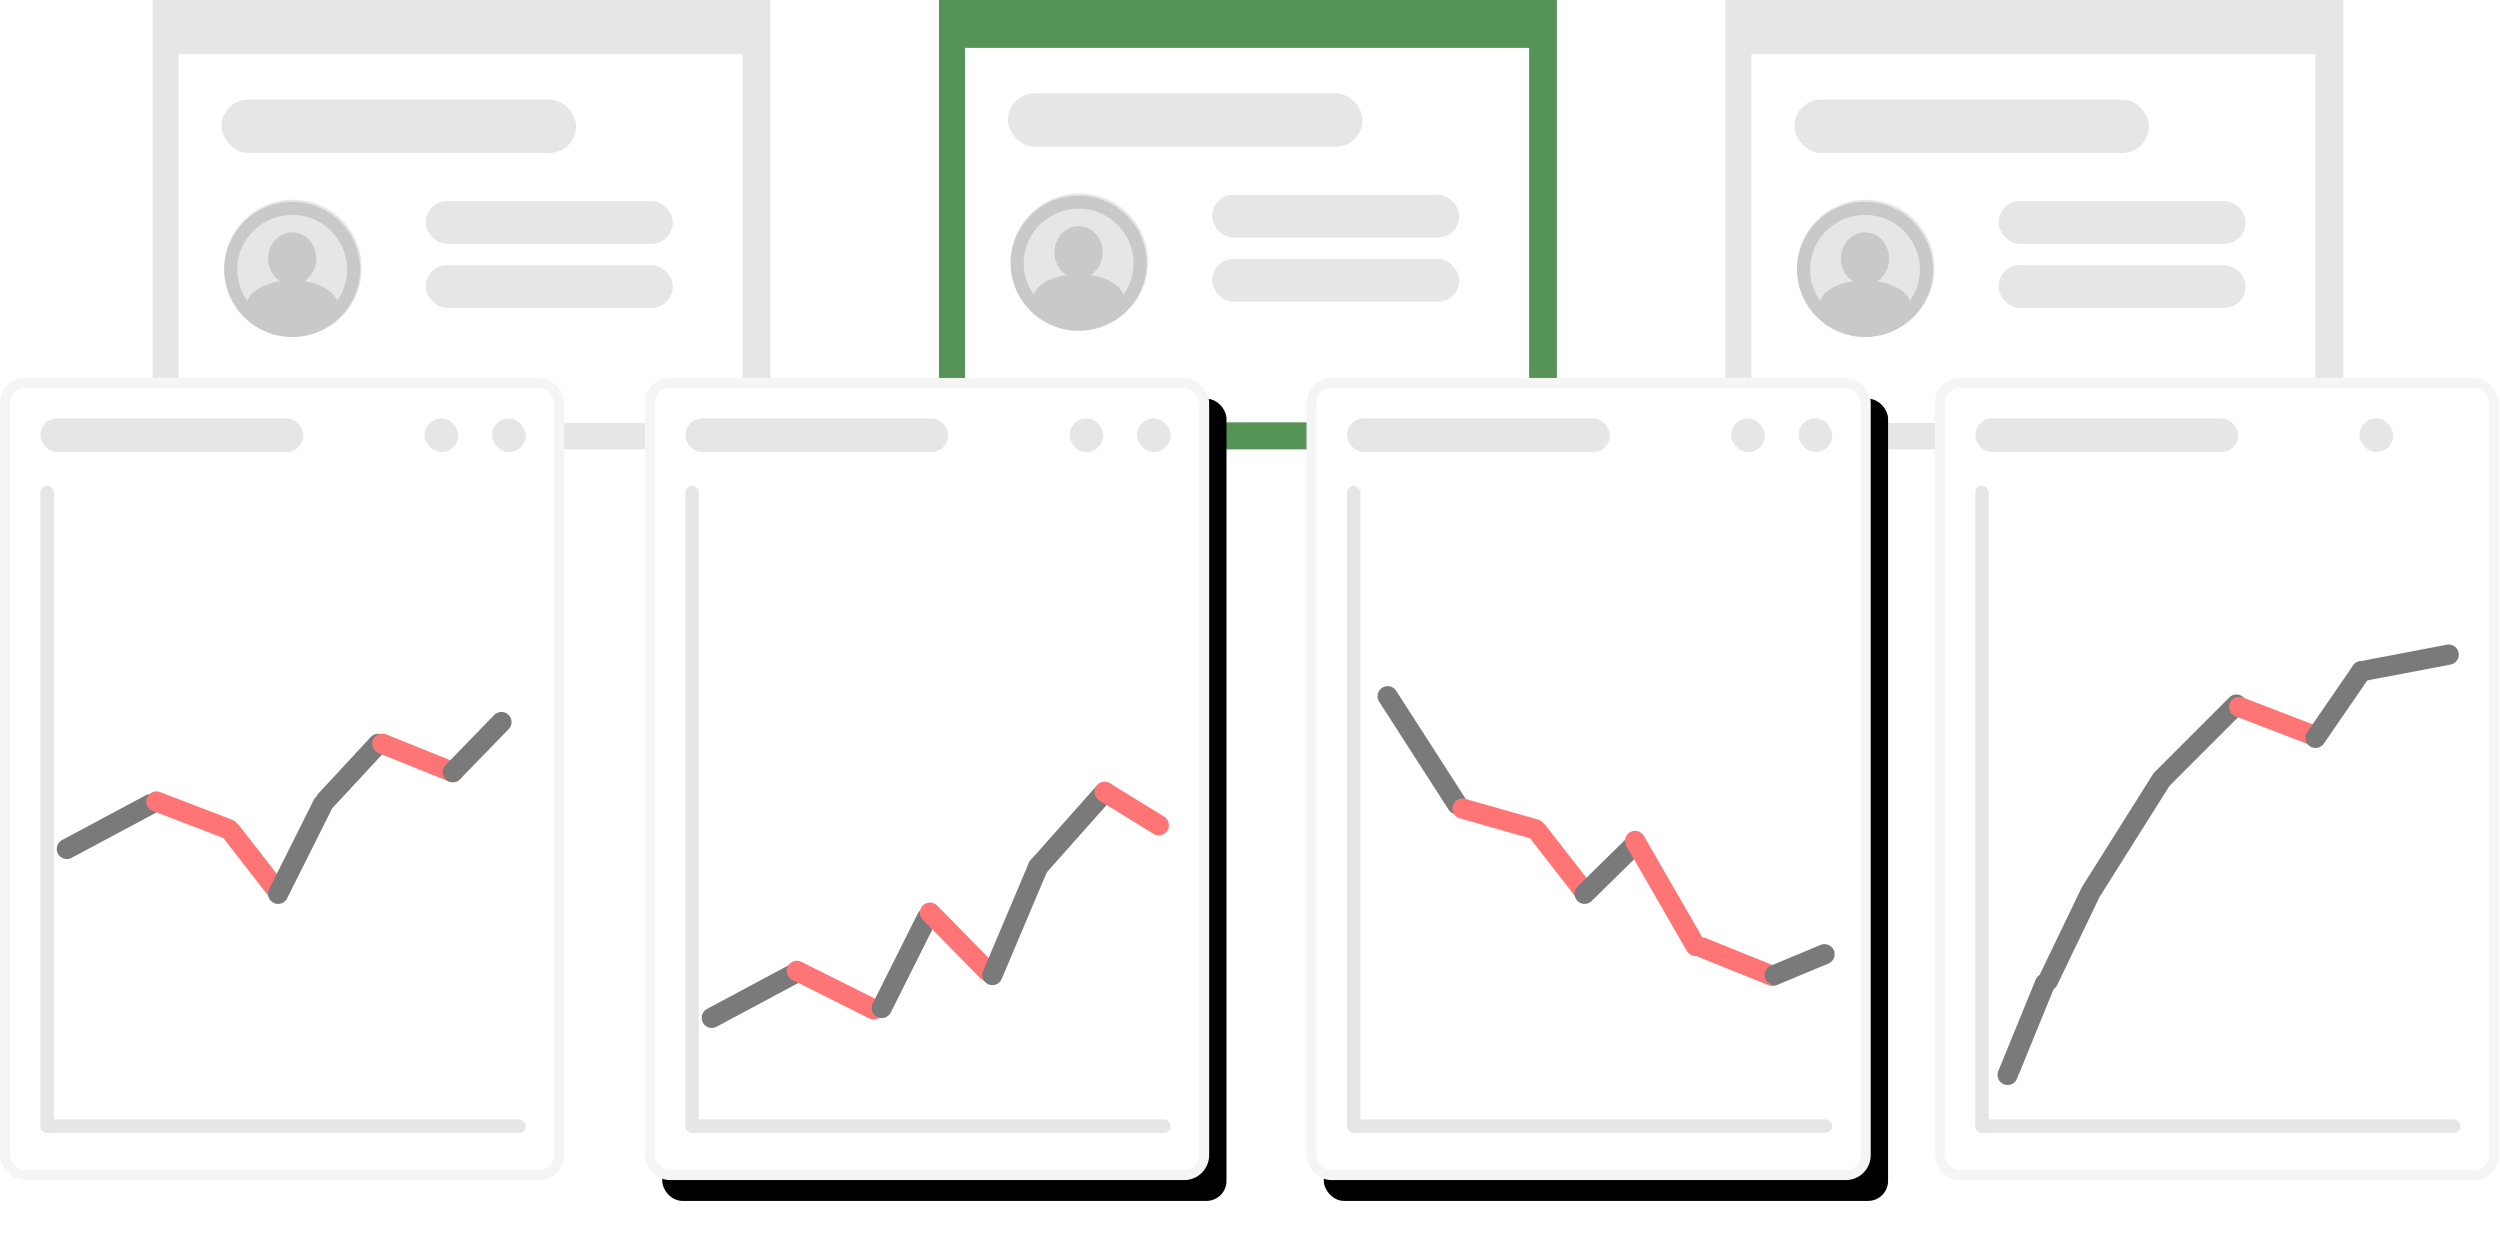 <svg width="721" height="360" viewBox="0 0 721 360" xmlns="http://www.w3.org/2000/svg" xmlns:xlink="http://www.w3.org/1999/xlink"><defs><filter x="-11.7%" y="-7.8%" width="129.5%" height="120.7%" filterUnits="objectBoundingBox" id="a"><feMorphology radius="2" operator="dilate" in="SourceAlpha" result="shadowSpreadOuter1"/><feOffset dx="5" dy="6" in="shadowSpreadOuter1" result="shadowOffsetOuter1"/><feGaussianBlur stdDeviation="5" in="shadowOffsetOuter1" result="shadowBlurOuter1"/><feComposite in="shadowBlurOuter1" in2="SourceAlpha" operator="out" result="shadowBlurOuter1"/><feColorMatrix values="0 0 0 0 0 0 0 0 0 0 0 0 0 0 0 0 0 0 0.15 0" in="shadowBlurOuter1"/></filter><filter x="-11.7%" y="-7.8%" width="129.5%" height="120.7%" filterUnits="objectBoundingBox" id="c"><feMorphology radius="2" operator="dilate" in="SourceAlpha" result="shadowSpreadOuter1"/><feOffset dx="5" dy="6" in="shadowSpreadOuter1" result="shadowOffsetOuter1"/><feGaussianBlur stdDeviation="5" in="shadowOffsetOuter1" result="shadowBlurOuter1"/><feComposite in="shadowBlurOuter1" in2="SourceAlpha" operator="out" result="shadowBlurOuter1"/><feColorMatrix values="0 0 0 0 0 0 0 0 0 0 0 0 0 0 0 0 0 0 0.15 0" in="shadowBlurOuter1"/></filter><rect id="b" x="186" y="0" width="162.72" height="231.34" rx="5.76"/><rect id="d" x="376.8" y="0" width="162.72" height="231.34" rx="5.76"/></defs><g fill="none" fill-rule="evenodd"><g transform="translate(44)"><path fill="#E6E6E6" d="M453.6 0h178.2v129.6H453.6z"/><path fill="#FFF" d="M461.1 15.61h162.7v106.32H461.1z"/><rect fill="#E6E6E6" x="473.49" y="28.71" width="102.27" height="15.41" rx="7.7"/><rect fill="#E6E6E6" x="532.37" y="57.99" width="71.28" height="12.33" rx="6.16"/><ellipse fill="#E6E6E6" cx="494.1" cy="77.33" rx="19.83" ry="19.72"/><ellipse stroke="#C9C9C9" stroke-width="1.26" fill="#C9C9C9" cx="493.87" cy="74.57" rx="6.33" ry="6.92"/><ellipse stroke="#C9C9C9" stroke-width="3.77" cx="493.87" cy="77.71" rx="17.72" ry="17.61"/><ellipse stroke="#C9C9C9" stroke-width="1.26" fill="#C9C9C9" cx="493.87" cy="88.4" rx="12.65" ry="6.92"/><rect fill="#E6E6E6" x="532.37" y="76.48" width="71.28" height="12.33" rx="6.16"/><path fill="#E6E6E6" d="M0 0h178.2v129.6H0z"/><path fill="#FFF" d="M7.5 15.61h162.7v106.32H7.5z"/><rect fill="#E6E6E6" x="19.89" y="28.71" width="102.27" height="15.41" rx="7.7"/><rect fill="#E6E6E6" x="78.77" y="57.99" width="71.28" height="12.33" rx="6.16"/><ellipse fill="#E6E6E6" cx="40.5" cy="77.33" rx="19.83" ry="19.72"/><ellipse stroke="#C9C9C9" stroke-width="1.26" fill="#C9C9C9" cx="40.27" cy="74.57" rx="6.33" ry="6.92"/><ellipse stroke="#C9C9C9" stroke-width="3.77" cx="40.27" cy="77.71" rx="17.72" ry="17.61"/><ellipse stroke="#C9C9C9" stroke-width="1.26" fill="#C9C9C9" cx="40.27" cy="88.4" rx="12.65" ry="6.92"/><rect fill="#E6E6E6" x="78.77" y="76.48" width="71.28" height="12.33" rx="6.16"/><path fill="#559356" d="M226.8 0H405v129.6H226.8z"/><path fill="#FFF" d="M234.3 13.81H397v108H234.3z"/><rect fill="#E6E6E6" x="246.69" y="26.91" width="102.27" height="15.41" rx="7.7"/><rect fill="#E6E6E6" x="305.57" y="56.19" width="71.28" height="12.33" rx="6.16"/><ellipse fill="#E6E6E6" cx="267.3" cy="75.53" rx="19.83" ry="19.72"/><ellipse stroke="#C9C9C9" stroke-width="1.26" fill="#C9C9C9" cx="267.07" cy="72.77" rx="6.33" ry="6.92"/><ellipse stroke="#C9C9C9" stroke-width="3.77" cx="267.07" cy="75.91" rx="17.72" ry="17.61"/><ellipse stroke="#C9C9C9" stroke-width="1.26" fill="#C9C9C9" cx="267.07" cy="86.6" rx="12.65" ry="6.92"/><rect fill="#E6E6E6" x="305.57" y="74.68" width="71.28" height="12.33" rx="6.16"/></g><g transform="translate(0 109)"><rect stroke="#F5F5F5" stroke-width="2.88" fill="#FFF" x="1.44" y="1.44" width="159.84" height="228.46" rx="5.76"/><rect fill="#E6E6E6" x="11.66" y="11.66" width="75.82" height="9.72" rx="4.86"/><rect fill="#E6E6E6" x="11.66" y="31.1" width="3.89" height="186.62" rx="1.94"/><rect fill="#E6E6E6" x="11.66" y="213.84" width="139.97" height="3.89" rx="1.94"/><rect fill="#E6E6E6" x="141.91" y="11.66" width="9.72" height="9.72" rx="4.86"/><rect fill="#E6E6E6" x="122.47" y="11.66" width="9.72" height="9.72" rx="4.86"/><path stroke="#7A7A7A" stroke-width="5.83" stroke-linecap="round" stroke-linejoin="round" d="m43.42 122.92-24.14 12.91"/><path stroke="#FF7575" stroke-width="5.83" stroke-linecap="round" stroke-linejoin="round" d="m45.11 122.15 20.88 8.02m.62.61 13.61 17.5"/><path stroke="#7A7A7A" stroke-width="5.83" stroke-linecap="round" stroke-linejoin="round" d="m109.07 105.53-15.04 16.22M80.2 148.77l12.95-25.87"/><path stroke="#FF7575" stroke-width="5.83" stroke-linecap="round" stroke-linejoin="round" d="m130.59 113.68-20.3-8.18"/><path stroke="#7A7A7A" stroke-width="5.83" stroke-linecap="round" stroke-linejoin="round" d="m130.59 113.68 14.03-14.44"/><use fill="#000" filter="url(#a)" xlink:href="#b"/><rect stroke="#F5F5F5" stroke-width="2.88" stroke-linejoin="square" fill="#FFF" x="187.44" y="1.44" width="159.84" height="228.46" rx="5.76"/><rect fill="#E6E6E6" x="197.66" y="11.66" width="75.82" height="9.72" rx="4.86"/><rect fill="#E6E6E6" x="197.66" y="31.1" width="3.89" height="186.62" rx="1.94"/><rect fill="#E6E6E6" x="197.66" y="213.84" width="139.97" height="3.89" rx="1.94"/><rect fill="#E6E6E6" x="327.91" y="11.66" width="9.72" height="9.72" rx="4.86"/><rect fill="#E6E6E6" x="308.47" y="11.66" width="9.72" height="9.72" rx="4.86"/><path stroke="#7A7A7A" stroke-width="5.83" stroke-linecap="round" stroke-linejoin="round" d="m229.42 171.62-24.14 12.92"/><path stroke="#FF7575" stroke-width="5.83" stroke-linecap="round" stroke-linejoin="round" d="m229.8 171 22.19 11.1"/><path stroke="#7A7A7A" stroke-width="5.83" stroke-linecap="round" stroke-linejoin="round" d="m254.3 181.7 12.95-25.87M299.4 141l19.2-21.6"/><use fill="#000" filter="url(#c)" xlink:href="#d"/><rect stroke="#F5F5F5" stroke-width="2.88" stroke-linejoin="square" fill="#FFF" x="378.24" y="1.44" width="159.84" height="228.46" rx="5.76"/><rect fill="#E6E6E6" x="388.46" y="11.66" width="75.82" height="9.72" rx="4.86"/><rect fill="#E6E6E6" x="388.46" y="31.1" width="3.89" height="186.62" rx="1.94"/><rect fill="#E6E6E6" x="388.46" y="213.84" width="139.97" height="3.89" rx="1.94"/><rect fill="#E6E6E6" x="518.71" y="11.66" width="9.72" height="9.72" rx="4.86"/><rect fill="#E6E6E6" x="499.27" y="11.66" width="9.72" height="9.72" rx="4.86"/><path stroke="#7A7A7A" stroke-width="5.83" stroke-linecap="round" stroke-linejoin="round" d="M420.22 122.92 400.2 91.8"/><path stroke="#FF7575" stroke-width="5.83" stroke-linecap="round" stroke-linejoin="round" d="m421.8 124.2 20.99 5.97m.62.61 13.61 17.5"/><path stroke="#7A7A7A" stroke-width="5.83" stroke-linecap="round" stroke-linejoin="round" d="M457 148.77 471 135"/><path stroke="#FF7575" stroke-width="5.83" stroke-linecap="round" stroke-linejoin="round" d="m511.21 172.46-20.3-8.18"/><path stroke="#7A7A7A" stroke-width="5.83" stroke-linecap="round" stroke-linejoin="round" d="m511.8 172.2 14.4-6"/><rect stroke="#F5F5F5" stroke-width="2.88" fill="#FFF" x="559.44" y="1.44" width="159.84" height="228.46" rx="5.76"/><rect fill="#E6E6E6" x="569.66" y="11.66" width="75.82" height="9.72" rx="4.86"/><rect fill="#E6E6E6" x="569.66" y="31.1" width="3.89" height="186.62" rx="1.94"/><rect fill="#E6E6E6" x="569.66" y="213.84" width="139.97" height="3.89" rx="1.94"/><rect fill="#E6E6E6" x="680.47" y="11.66" width="9.72" height="9.72" rx="4.86"/><path stroke="#7A7A7A" stroke-width="5.83" stroke-linecap="round" stroke-linejoin="round" d="M589.8 174.6 579 201m24-52.8-12.35 25.65M603 148.2l20.4-32.4M645 94.2l-21.6 21.6m82.8-36L681 84.6"/><path stroke="#FF7575" stroke-width="5.83" stroke-linecap="round" stroke-linejoin="round" d="m645.8 94.88 20.89 8.02M334.2 129l-15.6-9.6m-50.4 34.8 16.61 16.9"/><path stroke="#7A7A7A" stroke-width="5.83" stroke-linecap="round" stroke-linejoin="round" d="m299.4 141-13.2 31.2"/><path stroke="#FF7575" stroke-width="5.83" stroke-linecap="round" stroke-linejoin="round" d="m489 163.8-17.44-30.27"/><path stroke="#7A7A7A" stroke-width="5.83" stroke-linecap="round" stroke-linejoin="round" d="M667.8 103.8 681 84.6"/></g></g></svg>